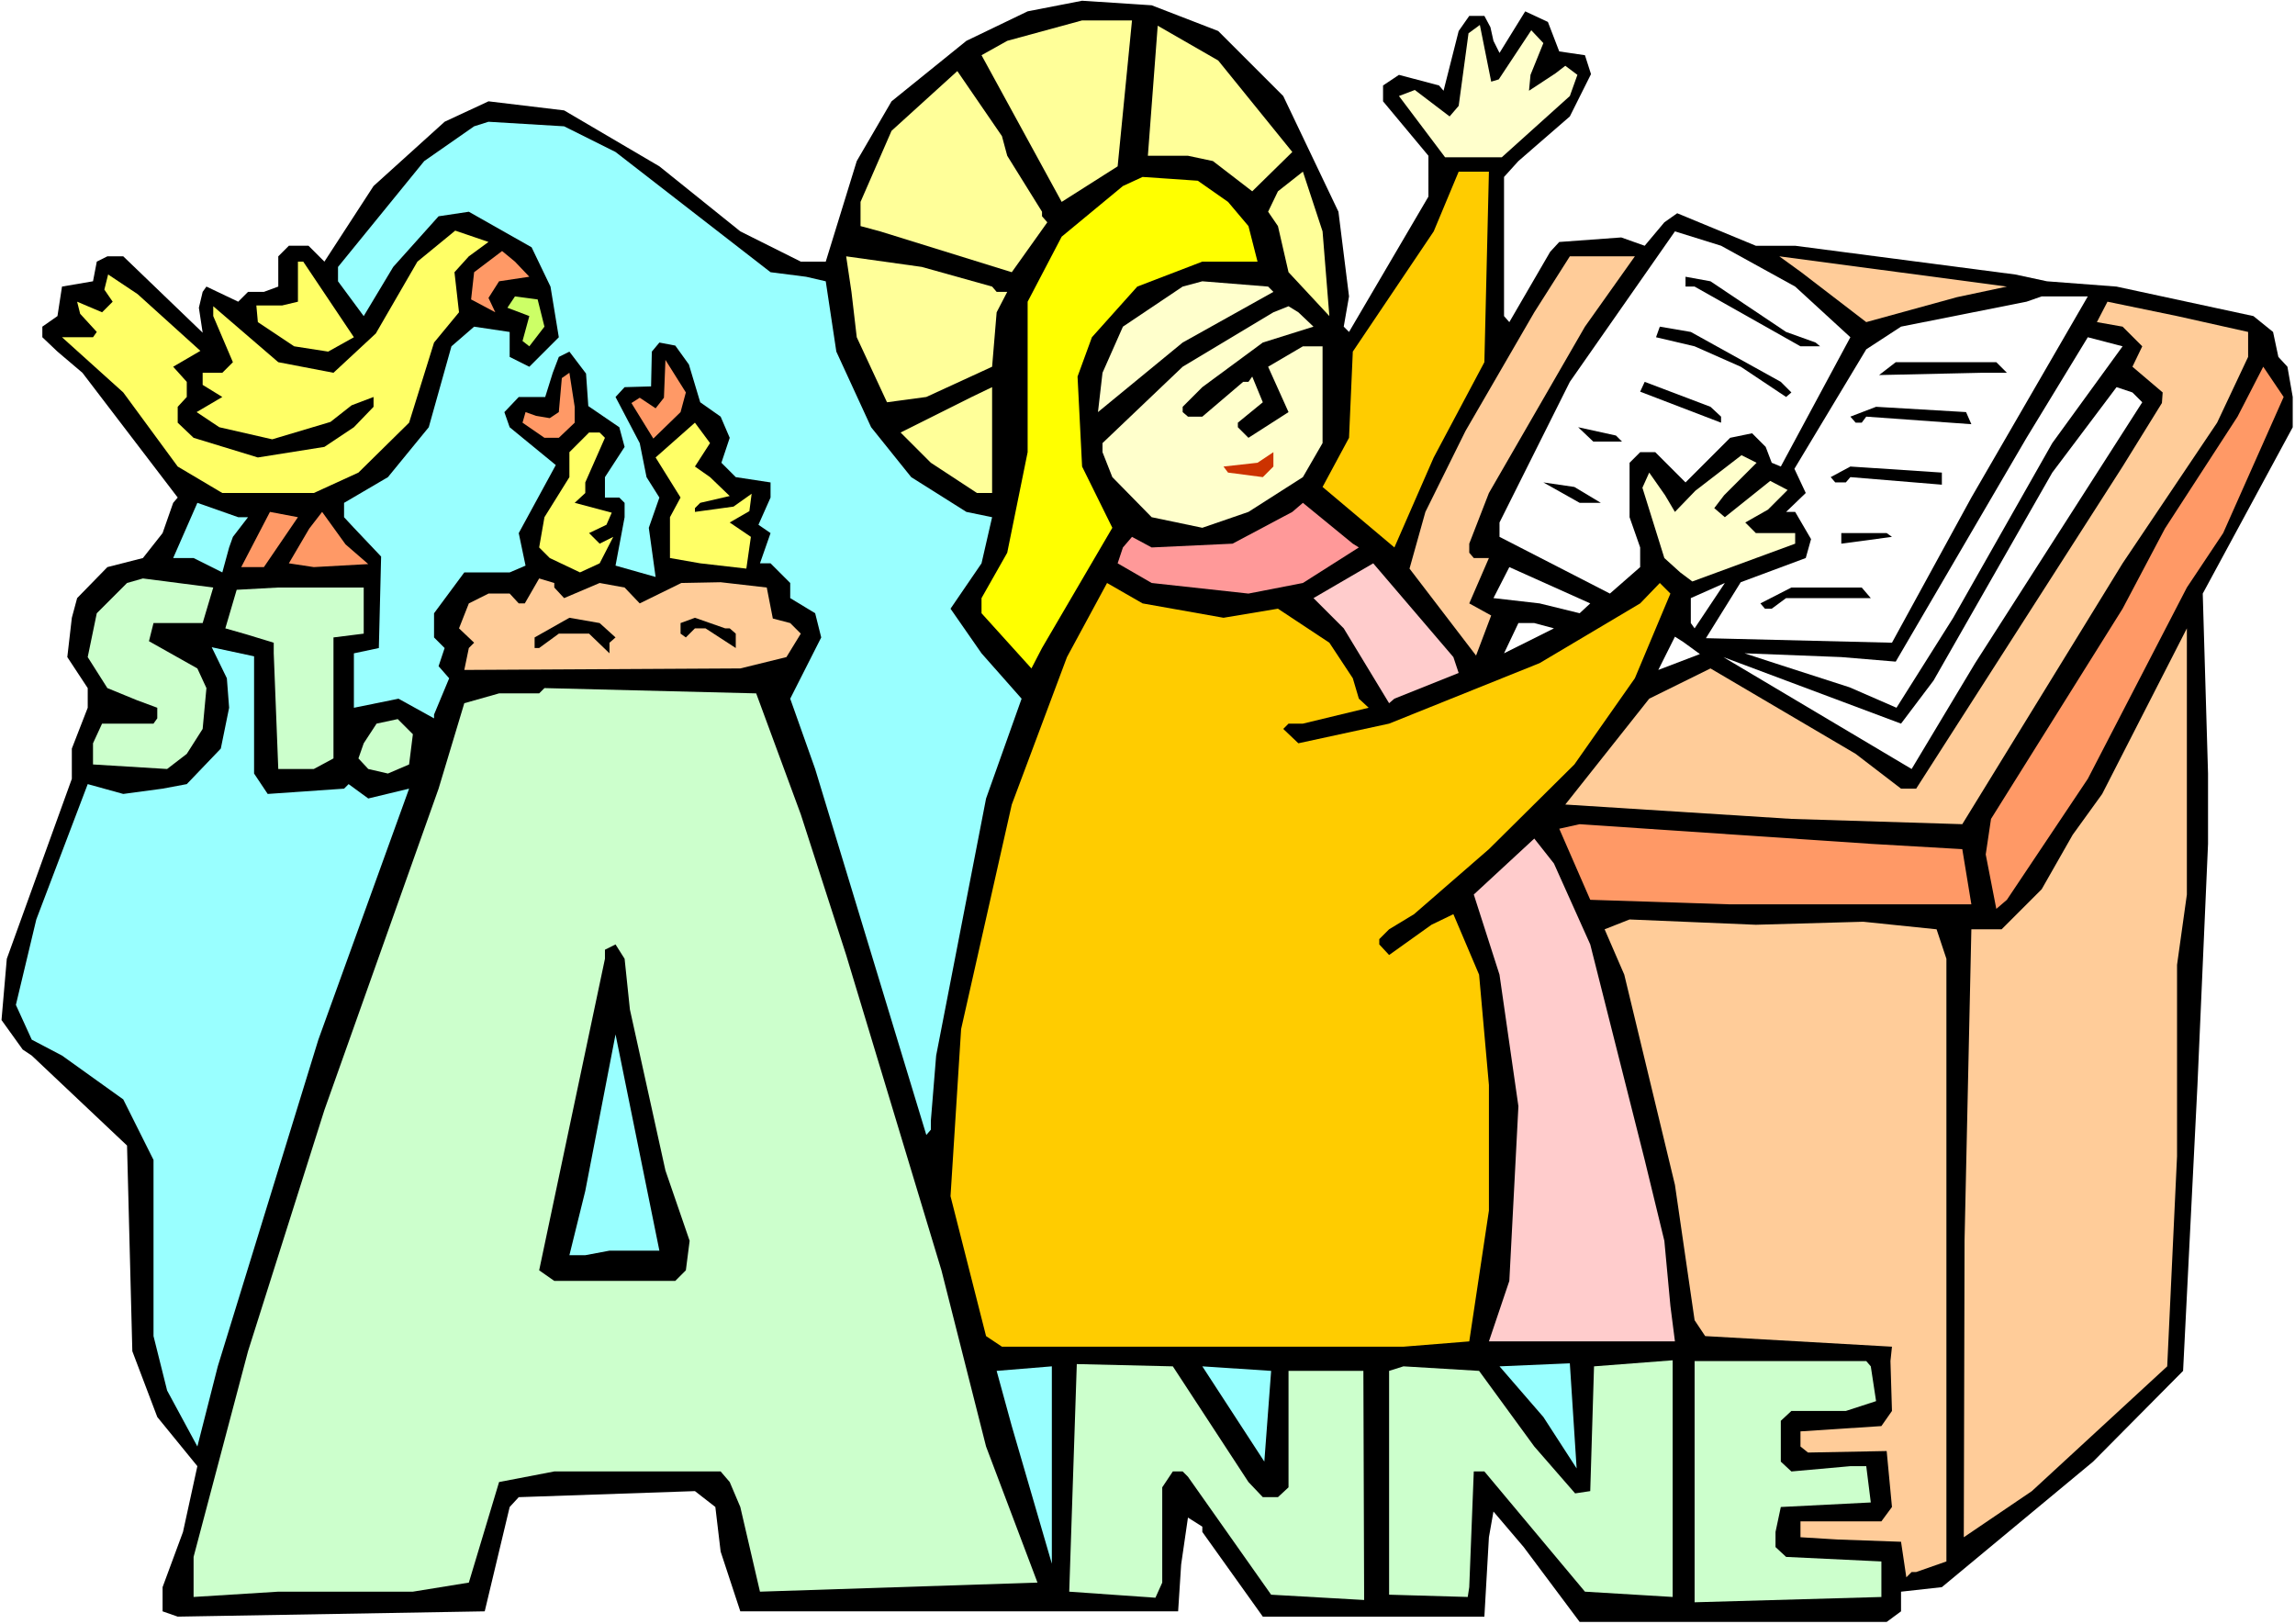 <?xml version="1.0" encoding="UTF-8" standalone="no"?>
<svg
   version="1.0"
   width="129.766mm"
   height="91.833mm"
   id="svg72"
   sodipodi:docname="Anne.wmf"
   xmlns:inkscape="http://www.inkscape.org/namespaces/inkscape"
   xmlns:sodipodi="http://sodipodi.sourceforge.net/DTD/sodipodi-0.dtd"
   xmlns="http://www.w3.org/2000/svg"
   xmlns:svg="http://www.w3.org/2000/svg">
  <rect width="100%" height="100%" fill="#333333" stroke="none"/>
  <sodipodi:namedview
     id="namedview72"
     pagecolor="#ffffff"
     bordercolor="#000000"
     borderopacity="0.25"
     inkscape:showpageshadow="2"
     inkscape:pageopacity="0.0"
     inkscape:pagecheckerboard="0"
     inkscape:deskcolor="#d1d1d1"
     inkscape:document-units="mm" />
  <defs
     id="defs1">
    <pattern
       id="WMFhbasepattern"
       patternUnits="userSpaceOnUse"
       width="6"
       height="6"
       x="0"
       y="0" />
  </defs>
  <path
     style="fill:#ffffff;fill-opacity:1;fill-rule:evenodd;stroke:none"
     d="M 0,347.086 H 490.455 V 0 H 0 Z"
     id="path1" />
  <path
     style="fill:#000000;fill-opacity:1;fill-rule:evenodd;stroke:none"
     d="m 260.337,6.625 13.898,13.896 11.797,24.723 2.262,18.098 -1.131,6.463 1.131,1.131 16.968,-28.924 V 33.287 l -9.696,-11.634 v -3.393 l 3.394,-2.262 8.565,2.262 0.97,1.131 3.232,-12.765 2.262,-3.232 h 3.232 l 1.293,2.424 0.646,2.909 1.293,2.585 5.494,-8.887 4.848,2.262 2.424,6.302 5.494,0.808 1.293,4.04 -4.525,9.049 -10.989,9.534 -3.07,3.393 v 29.732 l 1.131,1.293 8.726,-15.027 1.939,-2.101 13.251,-0.97 5.01,1.777 4.202,-5.009 2.747,-1.939 16.806,6.948 h 8.403 l 47.026,6.14 6.787,1.454 14.867,1.131 29.25,6.302 4.202,3.393 1.131,5.332 1.939,2.101 1.131,6.463 v 6.463 l -19.23,35.549 1.131,38.457 v 15.027 l -2.262,51.546 -3.07,61.079 -19.23,19.39 -32.32,26.823 -8.726,0.97 v 4.201 l -3.07,2.262 h -65.61 l -11.958,-15.997 -6.464,-7.595 -0.97,5.494 -0.97,16.966 h -47.349 l -12.928,-18.098 v -1.131 l -3.07,-1.939 -1.454,10.018 -0.646,10.018 h -93.566 l -4.202,-12.765 -1.131,-9.534 -4.363,-3.393 -37.653,1.293 -1.939,2.101 -5.333,22.299 -65.61,1.131 -3.232,-1.131 v -5.171 l 4.363,-11.796 3.07,-14.058 -8.565,-10.503 L 28.28,288.754 27.149,244.802 6.787,225.574 4.848,224.281 0.323,217.979 1.454,204.891 15.352,166.433 v -6.463 l 3.394,-8.726 v -4.201 l -4.363,-6.625 0.97,-8.402 1.131,-4.201 6.464,-6.625 7.595,-1.939 4.202,-5.332 2.262,-6.463 0.97,-1.131 L 17.614,79.662 12.282,75.137 9.05,72.067 v -2.262 l 3.232,-2.262 0.97,-6.302 6.626,-1.131 0.808,-4.201 2.262,-1.131 h 3.394 l 16.968,16.32 -0.808,-5.332 0.808,-3.393 0.808,-1.131 6.787,3.232 2.101,-2.101 h 3.394 l 3.07,-1.131 V 54.778 L 61.731,52.515 h 4.202 l 3.394,3.393 10.504,-16.159 15.19,-13.735 9.373,-4.363 16.16,1.939 20.362,11.957 17.291,13.896 12.928,6.463 h 5.333 l 6.626,-21.491 7.434,-12.765 15.998,-12.927 13.09,-6.302 11.635,-2.262 14.867,0.97 z"
     id="path2" />
  <path
     style="fill:#ffff99;fill-opacity:1;fill-rule:evenodd;stroke:none"
     d="m 238.845,35.549 -11.958,7.595 -17.13,-31.348 5.494,-3.07 15.998,-4.363 h 10.666 z"
     id="path3" />
  <path
     style="fill:#ffff99;fill-opacity:1;fill-rule:evenodd;stroke:none"
     d="m 276.174,32.479 -8.565,8.402 -8.403,-6.463 -5.333,-1.131 h -8.565 l 2.101,-27.793 12.928,7.433 z"
     id="path4" />
  <path
     style="fill:#ffffcc;fill-opacity:1;fill-rule:evenodd;stroke:none"
     d="m 320.291,16.966 6.949,-10.503 2.586,2.747 -2.747,6.787 -0.323,3.393 5.656,-3.716 2.101,-1.616 2.586,1.939 -1.616,4.524 -14.544,13.088 h -12.12 l -9.858,-13.088 3.394,-1.293 7.434,5.655 1.939,-2.262 2.101,-15.512 2.424,-1.777 2.424,12.119 z"
     id="path5" />
  <path
     style="fill:#ffff99;fill-opacity:1;fill-rule:evenodd;stroke:none"
     d="m 215.251,33.287 7.434,11.957 v 0.97 l 1.131,1.293 -7.595,10.665 -28.118,-8.726 -4.202,-1.131 v -5.171 l 6.626,-15.189 14.059,-12.765 9.534,13.896 z"
     id="path6" />
  <path
     style="fill:#99ffff;fill-opacity:1;fill-rule:evenodd;stroke:none"
     d="m 131.542,32.479 33.128,25.692 7.595,0.97 4.202,0.97 2.262,15.027 7.434,16.159 8.565,10.665 11.797,7.433 5.494,1.131 -2.262,9.857 -6.626,9.695 6.626,9.534 8.565,9.695 -7.595,21.329 -10.666,54.939 -1.131,13.896 v 1.939 l -0.97,1.131 -23.755,-78.207 -5.333,-15.027 6.626,-13.088 -1.293,-5.171 -5.333,-3.232 v -3.232 l -4.202,-4.201 h -2.262 l 2.262,-6.463 -2.586,-1.777 2.586,-5.817 v -3.232 l -7.434,-1.131 -3.07,-3.07 1.778,-5.332 -1.939,-4.524 -4.363,-3.07 -2.424,-8.079 -2.909,-4.04 -3.394,-0.646 -1.616,1.939 -0.162,7.433 -5.656,0.162 -1.939,2.101 5.171,9.857 1.454,7.271 2.747,4.363 -2.262,6.463 1.454,10.503 -8.565,-2.424 1.939,-10.341 v -3.07 l -1.131,-1.131 h -3.07 v -4.363 l 4.202,-6.463 -1.131,-4.201 -6.626,-4.524 -0.485,-6.948 -3.555,-4.686 -2.262,1.131 -1.293,3.393 -1.616,5.171 h -5.656 l -3.07,3.232 1.131,3.232 9.858,8.079 -7.918,14.543 1.454,6.948 -3.394,1.454 h -9.696 l -6.464,8.726 v 5.171 l 2.262,2.262 -1.293,3.878 2.262,2.585 -3.232,7.756 v 0.808 l -7.595,-4.201 -9.534,1.939 v -11.634 l 5.333,-1.131 0.485,-19.552 -5.818,-6.14 -2.101,-2.262 v -3.07 l 9.373,-5.494 8.726,-10.665 4.848,-17.29 4.848,-4.201 7.595,1.131 v 5.332 l 4.202,2.101 6.302,-6.302 -1.778,-10.826 -4.04,-8.402 -13.413,-7.595 -6.464,0.97 -9.696,10.826 -6.302,10.503 -5.494,-7.433 v -3.07 l 18.422,-22.622 10.666,-7.433 3.07,-0.97 16.16,0.97 z"
     id="path7" />
  <path
     style="fill:#ffff99;fill-opacity:1;fill-rule:evenodd;stroke:none"
     d="m 284.092,67.543 -8.726,-9.372 -2.262,-9.857 -2.101,-3.07 2.101,-4.363 5.333,-4.201 4.202,12.765 z"
     id="path8" />
  <path
     style="fill:#ffcc00;fill-opacity:1;fill-rule:evenodd;stroke:none"
     d="m 317.22,77.4 -10.827,20.36 -8.403,19.229 -15.352,-12.927 5.656,-10.503 0.808,-18.421 17.291,-25.692 5.333,-12.765 h 6.464 z"
     id="path9" />
  <path
     style="fill:#ffff00;fill-opacity:1;fill-rule:evenodd;stroke:none"
     d="m 262.438,43.143 4.363,5.171 1.939,7.595 h -11.797 l -13.898,5.332 -9.696,10.826 -3.07,8.402 0.97,19.229 6.464,13.088 -15.029,25.692 -2.262,4.363 -10.666,-11.796 v -3.232 l 5.494,-9.695 4.363,-21.491 V 64.473 l 7.272,-13.896 13.09,-10.826 4.202,-1.939 11.797,0.808 z"
     id="path10" />
  <path
     style="fill:#ffffff;fill-opacity:1;fill-rule:evenodd;stroke:none"
     d="m 383.638,61.241 11.797,10.826 -14.867,27.631 -1.939,-0.808 -1.293,-3.393 -2.909,-2.909 -4.686,0.97 -9.534,9.534 -6.464,-6.463 h -3.232 l -2.262,2.262 v 11.634 l 2.262,6.463 v 4.201 l -6.464,5.655 -23.594,-12.119 v -3.07 l 15.029,-30.055 22.462,-32.156 9.858,3.07 z"
     id="path11" />
  <path
     style="fill:#ffff66;fill-opacity:1;fill-rule:evenodd;stroke:none"
     d="m 100.192,54.778 -3.07,3.393 0.97,8.564 -5.333,6.463 -5.333,17.128 -10.827,10.665 -9.534,4.363 H 47.51 L 37.976,99.698 26.341,83.863 13.251,72.067 h 6.626 l 0.808,-1.131 -3.555,-3.878 -0.646,-2.585 5.333,2.262 2.262,-2.262 -1.778,-2.585 0.808,-3.232 6.302,4.201 13.413,12.119 -5.818,3.393 2.909,3.232 v 3.232 l -1.939,2.101 v 3.393 l 3.394,3.232 13.736,4.201 14.221,-2.262 6.302,-4.201 4.202,-4.363 v -2.101 l -4.686,1.777 -4.525,3.555 -12.443,3.716 -11.312,-2.585 -4.848,-3.232 5.494,-3.232 -4.202,-2.585 v -2.585 h 4.202 l 2.262,-2.262 -4.202,-9.857 v -2.101 l 13.898,11.957 11.797,2.262 9.05,-8.402 8.888,-15.351 8.08,-6.625 7.11,2.424 z"
     id="path12" />
  <path
     style="fill:#ff9966;fill-opacity:1;fill-rule:evenodd;stroke:none"
     d="m 113.12,59.14 -6.464,0.97 -2.262,3.555 1.454,3.07 -5.171,-2.747 0.646,-5.817 5.979,-4.524 2.747,2.262 z"
     id="path13" />
  <path
     style="fill:#ffff99;fill-opacity:1;fill-rule:evenodd;stroke:none"
     d="m 212.019,61.241 0.97,1.131 h 2.262 l -2.262,4.363 -0.97,11.634 -14.059,6.463 -8.403,1.131 -6.464,-13.896 -1.131,-9.695 -1.131,-7.595 16.16,2.262 z"
     id="path14" />
  <path
     style="fill:#ffcc99;fill-opacity:1;fill-rule:evenodd;stroke:none"
     d="m 338.713,69.805 -20.523,35.549 -4.202,10.826 v 1.939 l 0.97,1.131 h 3.232 l -4.202,9.695 4.686,2.585 -3.232,8.564 -14.221,-18.582 3.394,-12.119 8.565,-17.29 14.706,-25.369 7.595,-11.957 h 13.898 z"
     id="path15" />
  <path
     style="fill:#ffcc99;fill-opacity:1;fill-rule:evenodd;stroke:none"
     d="m 418.22,63.503 -19.392,5.332 -13.898,-10.665 -4.686,-3.393 48.642,6.463 z"
     id="path16" />
  <path
     style="fill:#ffff66;fill-opacity:1;fill-rule:evenodd;stroke:none"
     d="m 75.629,72.067 -5.494,3.07 -7.272,-1.131 -7.757,-5.171 -0.323,-3.555 h 5.494 l 3.394,-0.808 v -8.564 h 1.131 z"
     id="path17" />
  <path
     style="fill:#000000;fill-opacity:1;fill-rule:evenodd;stroke:none"
     d="m 381.699,70.936 6.302,2.262 0.97,0.808 h -4.202 L 362.145,61.241 h -1.939 v -2.101 l 5.333,0.97 z"
     id="path18" />
  <path
     style="fill:#ffffcc;fill-opacity:1;fill-rule:evenodd;stroke:none"
     d="m 272.134,62.372 -19.392,10.826 -18.099,14.866 0.97,-8.402 4.363,-9.857 12.766,-8.564 4.202,-1.131 14.059,1.131 z"
     id="path19" />
  <path
     style="fill:#ccff66;fill-opacity:1;fill-rule:evenodd;stroke:none"
     d="m 116.352,69.805 -3.232,4.201 -1.454,-1.131 1.454,-5.332 -4.686,-1.777 1.616,-2.424 4.848,0.646 z"
     id="path20" />
  <path
     style="fill:#ffffff;fill-opacity:1;fill-rule:evenodd;stroke:none"
     d="m 421.291,106.323 -16.968,31.024 -39.754,-0.97 7.434,-11.957 13.898,-5.171 1.131,-4.04 -3.394,-5.817 h -1.939 l 4.202,-4.04 -2.424,-5.171 15.352,-25.531 7.434,-4.848 26.826,-5.332 3.232,-1.131 h 9.858 z"
     id="path21" />
  <path
     style="fill:#ffcc99;fill-opacity:1;fill-rule:evenodd;stroke:none"
     d="m 480.436,70.936 v 5.332 l -6.626,14.058 -20.2,30.055 -34.259,55.747 -36.522,-1.131 -48.318,-3.07 17.938,-22.622 13.09,-6.463 31.027,18.259 9.696,7.433 h 3.232 l 44.117,-68.835 8.403,-13.573 0.162,-2.262 -6.464,-5.494 2.101,-4.363 -4.202,-4.201 -5.494,-0.97 2.262,-4.363 14.867,3.07 z"
     id="path22" />
  <path
     style="fill:#ffffcc;fill-opacity:1;fill-rule:evenodd;stroke:none"
     d="m 280.699,69.805 -10.827,3.393 -12.928,9.534 -4.202,4.201 v 1.131 l 1.131,0.97 h 3.07 l 8.726,-7.433 h 1.131 l 0.808,-1.131 2.262,5.494 -5.333,4.363 v 0.97 l 2.262,2.262 8.565,-5.494 -4.363,-9.695 7.434,-4.363 h 4.202 V 94.689 l -4.202,7.271 -11.635,7.433 -9.858,3.393 -10.827,-2.262 -8.403,-8.564 -2.101,-5.332 V 94.689 l 17.13,-16.32 19.392,-11.634 3.232,-1.293 2.101,1.293 z"
     id="path23" />
  <path
     style="fill:#000000;fill-opacity:1;fill-rule:evenodd;stroke:none"
     d="m 380.568,81.601 2.262,2.262 -1.131,0.97 -9.696,-6.463 -9.858,-4.363 -8.242,-1.939 0.808,-2.262 6.626,1.131 z"
     id="path24" />
  <path
     style="fill:#ffffff;fill-opacity:1;fill-rule:evenodd;stroke:none"
     d="m 438.582,94.689 -21.17,37.326 -12.12,19.229 -10.019,-4.363 -15.029,-4.848 -7.434,-2.424 20.685,0.808 11.635,0.97 27.957,-47.829 13.09,-21.491 7.434,1.939 z"
     id="path25" />
  <path
     style="fill:#ff9966;fill-opacity:1;fill-rule:evenodd;stroke:none"
     d="m 145.44,88.064 -5.818,5.655 -4.686,-7.595 1.778,-1.131 3.394,2.262 1.778,-2.262 0.323,-8.079 4.363,6.948 z"
     id="path26" />
  <path
     style="fill:#000000;fill-opacity:1;fill-rule:evenodd;stroke:none"
     d="m 428.886,79.662 h -5.333 l -21.978,0.485 3.555,-2.747 h 21.493 z"
     id="path27" />
  <path
     style="fill:#ff9966;fill-opacity:1;fill-rule:evenodd;stroke:none"
     d="m 475.103,113.918 -7.757,11.634 -21.17,40.881 -17.291,25.854 -2.262,1.939 -2.262,-11.634 1.131,-7.595 28.118,-44.921 9.05,-17.128 15.514,-23.915 5.494,-10.665 4.363,6.463 z"
     id="path28" />
  <path
     style="fill:#ff9966;fill-opacity:1;fill-rule:evenodd;stroke:none"
     d="m 122.816,90.326 -3.394,3.232 h -3.07 l -4.686,-3.232 0.646,-2.262 2.262,0.808 2.909,0.485 1.939,-1.293 0.646,-7.271 1.616,-1.131 1.131,7.271 z"
     id="path29" />
  <path
     style="fill:#000000;fill-opacity:1;fill-rule:evenodd;stroke:none"
     d="m 367.801,89.034 v 1.293 L 350.51,83.701 l 0.97,-2.101 14.059,5.332 z"
     id="path30" />
  <path
     style="fill:#ffff99;fill-opacity:1;fill-rule:evenodd;stroke:none"
     d="m 208.787,105.354 -9.858,-6.463 -6.464,-6.463 15.19,-7.595 4.363,-2.101 v 22.622 z"
     id="path31" />
  <path
     style="fill:#ffffff;fill-opacity:1;fill-rule:evenodd;stroke:none"
     d="m 457.812,85.964 -35.714,55.747 -13.574,22.622 -40.238,-23.915 37.976,14.22 6.949,-9.21 25.371,-44.436 13.736,-18.259 3.394,1.131 z"
     id="path32" />
  <path
     style="fill:#000000;fill-opacity:1;fill-rule:evenodd;stroke:none"
     d="m 421.291,90.65 -22.462,-1.616 -0.97,1.293 h -1.293 l -1.131,-1.293 5.494,-2.101 19.23,1.131 z"
     id="path33" />
  <path
     style="fill:#ffff66;fill-opacity:1;fill-rule:evenodd;stroke:none"
     d="m 148.51,99.698 3.232,2.262 4.202,4.04 -6.302,1.454 -1.131,1.131 v 0.808 l 8.242,-1.131 3.878,-2.747 -0.485,3.716 -4.202,2.424 4.525,3.07 -0.97,6.787 -9.858,-1.131 -6.464,-1.131 v -8.726 l 2.262,-4.201 -5.333,-8.564 8.403,-7.433 3.232,4.363 z"
     id="path34" />
  <path
     style="fill:#000000;fill-opacity:1;fill-rule:evenodd;stroke:none"
     d="m 346.632,94.366 h -6.141 l -3.232,-3.07 8.08,1.777 z"
     id="path35" />
  <path
     style="fill:#ffff66;fill-opacity:1;fill-rule:evenodd;stroke:none"
     d="m 129.28,93.558 -4.202,9.534 v 2.262 l -2.262,2.101 7.918,2.101 -1.131,2.585 -3.717,1.777 2.262,2.262 2.909,-1.454 -2.909,5.655 -4.202,1.939 -6.464,-3.07 -2.262,-2.262 1.131,-6.463 5.333,-8.564 v -5.332 l 4.202,-4.201 h 2.262 z"
     id="path36" />
  <path
     style="fill:#cc3200;fill-opacity:1;fill-rule:evenodd;stroke:none"
     d="m 269.872,101.961 -7.434,-0.97 -0.97,-1.293 7.272,-0.808 3.394,-2.262 v 3.07 z"
     id="path37" />
  <path
     style="fill:#ffffcc;fill-opacity:1;fill-rule:evenodd;stroke:none"
     d="m 368.448,105.839 -2.101,2.747 2.262,1.939 9.696,-7.756 3.717,1.939 -4.202,4.201 -4.848,2.747 2.262,2.262 h 8.403 v 2.262 l -21.978,8.079 -2.586,-1.939 -3.394,-3.07 -4.686,-15.027 1.454,-3.232 3.394,4.848 2.101,3.555 4.363,-4.524 9.858,-7.595 3.232,1.616 z"
     id="path38" />
  <path
     style="fill:#000000;fill-opacity:1;fill-rule:evenodd;stroke:none"
     d="m 414.988,103.576 -19.554,-1.616 -0.97,1.131 h -2.262 l -0.97,-1.131 4.202,-2.262 19.554,1.293 z"
     id="path39" />
  <path
     style="fill:#000000;fill-opacity:1;fill-rule:evenodd;stroke:none"
     d="m 342.107,107.454 h -4.525 l -7.757,-4.363 6.626,0.97 z"
     id="path40" />
  <path
     style="fill:#99ffff;fill-opacity:1;fill-rule:evenodd;stroke:none"
     d="m 53.005,110.525 -3.232,4.201 -0.808,2.262 -1.454,5.332 -6.141,-3.07 h -4.363 l 5.171,-11.796 8.726,3.07 z"
     id="path41" />
  <path
     style="fill:#ff9999;fill-opacity:1;fill-rule:evenodd;stroke:none"
     d="m 290.395,116.988 -11.958,7.595 -11.635,2.262 -20.685,-2.262 -7.272,-4.201 1.131,-3.393 1.939,-2.262 4.202,2.262 17.291,-0.808 12.766,-6.787 2.262,-1.939 10.666,8.726 z"
     id="path42" />
  <path
     style="fill:#ff9966;fill-opacity:1;fill-rule:evenodd;stroke:none"
     d="m 56.398,121.189 h -4.848 l 6.141,-11.796 5.979,1.131 z"
     id="path43" />
  <path
     style="fill:#ff9966;fill-opacity:1;fill-rule:evenodd;stroke:none"
     d="m 78.699,120.543 -11.635,0.646 -5.333,-0.808 4.363,-7.433 2.747,-3.555 5.01,6.948 z"
     id="path44" />
  <path
     style="fill:#000000;fill-opacity:1;fill-rule:evenodd;stroke:none"
     d="m 404.323,114.726 -10.827,1.454 v -2.262 h 9.696 z"
     id="path45" />
  <path
     style="fill:#ffcccc;fill-opacity:1;fill-rule:evenodd;stroke:none"
     d="m 311.726,143.811 -13.736,5.494 -1.131,0.97 -9.696,-15.997 -6.464,-6.463 12.766,-7.433 17.13,20.037 z"
     id="path46" />
  <path
     style="fill:#ffffff;fill-opacity:1;fill-rule:evenodd;stroke:none"
     d="m 337.582,131.046 -8.565,-2.101 -9.858,-1.131 3.394,-6.625 17.291,7.756 z"
     id="path47" />
  <path
     style="fill:#ccffcc;fill-opacity:1;fill-rule:evenodd;stroke:none"
     d="M 43.309,133.147 H 32.805 l -0.97,3.878 10.342,5.817 1.939,4.201 -0.808,8.726 -3.394,5.332 -4.202,3.232 -15.837,-0.97 v -4.524 l 1.939,-4.201 h 10.989 l 0.808,-1.131 v -2.262 l -4.363,-1.616 -6.302,-2.585 -4.202,-6.625 1.939,-9.372 6.464,-6.463 3.394,-0.97 15.029,1.939 z"
     id="path48" />
  <path
     style="fill:#ffcc99;fill-opacity:1;fill-rule:evenodd;stroke:none"
     d="m 118.453,125.552 2.101,2.262 7.595,-3.232 5.333,0.97 3.232,3.393 8.888,-4.363 8.403,-0.162 9.858,1.131 1.293,6.625 3.717,0.97 2.262,2.262 -3.07,5.009 -9.858,2.424 -58.984,0.323 0.97,-4.686 1.131,-1.131 -3.232,-3.07 2.101,-5.332 4.202,-2.101 h 4.525 l 1.939,2.101 h 1.293 l 3.07,-5.332 3.232,0.97 z"
     id="path49" />
  <path
     style="fill:#ffcc00;fill-opacity:1;fill-rule:evenodd;stroke:none"
     d="m 261.469,132.015 11.635,-1.939 10.989,7.271 5.01,7.595 1.293,4.363 2.101,1.939 -14.059,3.393 h -3.07 l -1.131,1.131 3.232,3.07 19.392,-4.201 32.158,-12.927 21.493,-12.765 4.202,-4.363 2.262,2.262 -7.595,18.098 -12.928,18.421 -18.261,18.098 -15.998,13.896 -5.333,3.232 -2.101,2.101 v 1.131 l 2.101,2.262 9.05,-6.463 4.686,-2.262 5.494,12.927 2.101,23.591 v 26.823 l -4.202,27.954 -14.059,1.131 h -85.809 l -3.394,-2.262 -7.595,-29.893 2.262,-35.71 10.827,-47.991 11.797,-31.509 8.565,-15.835 7.595,4.363 z"
     id="path50" />
  <path
     style="fill:#ffffff;fill-opacity:1;fill-rule:evenodd;stroke:none"
     d="m 361.337,133.147 v -5.332 l 7.272,-3.232 -6.464,9.695 z"
     id="path51" />
  <path
     style="fill:#ccffcc;fill-opacity:1;fill-rule:evenodd;stroke:none"
     d="m 77.73,135.409 -6.464,0.808 v 25.854 l -4.202,2.262 h -7.595 l -0.97,-24.723 v -2.262 l -5.818,-1.777 -4.525,-1.293 2.424,-8.241 8.888,-0.485 h 18.261 z"
     id="path52" />
  <path
     style="fill:#000000;fill-opacity:1;fill-rule:evenodd;stroke:none"
     d="m 399.798,127.814 h -18.099 l -3.07,2.262 h -1.454 l -0.97,-1.131 6.626,-3.393 h 15.029 z"
     id="path53" />
  <path
     style="fill:#000000;fill-opacity:1;fill-rule:evenodd;stroke:none"
     d="m 131.542,136.217 -1.293,1.131 v 2.262 l -4.363,-4.201 h -6.464 l -4.202,3.07 h -0.97 v -2.262 l 7.434,-4.201 6.464,1.131 z"
     id="path54" />
  <path
     style="fill:#000000;fill-opacity:1;fill-rule:evenodd;stroke:none"
     d="m 155.944,134.278 1.293,1.131 v 3.07 l -6.464,-4.201 h -2.262 l -1.939,1.939 -1.131,-0.808 v -2.262 l 3.07,-1.131 6.464,2.262 z"
     id="path55" />
  <path
     style="fill:#ffffff;fill-opacity:1;fill-rule:evenodd;stroke:none"
     d="m 332.088,134.278 -10.666,5.332 3.07,-6.463 h 3.394 z"
     id="path56" />
  <path
     style="fill:#ffcc99;fill-opacity:1;fill-rule:evenodd;stroke:none"
     d="m 465.246,206.183 v 40.881 l -2.101,44.921 -28.926,26.662 -14.544,9.857 0.162,-63.503 1.454,-66.412 h 6.464 l 8.565,-8.564 6.626,-11.634 6.302,-8.726 18.099,-35.387 v 56.878 z"
     id="path57" />
  <path
     style="fill:#ffffff;fill-opacity:1;fill-rule:evenodd;stroke:none"
     d="m 363.276,139.772 -8.888,3.393 3.555,-7.11 1.778,1.131 z"
     id="path58" />
  <path
     style="fill:#99ffff;fill-opacity:1;fill-rule:evenodd;stroke:none"
     d="m 54.298,165.302 2.909,4.363 16.322,-1.131 0.97,-0.97 4.202,3.07 8.726,-2.101 -19.392,53.646 -21.493,69.805 -4.363,17.128 -6.464,-11.957 -2.909,-11.634 v -37.649 l -6.464,-12.927 -13.09,-9.372 -6.464,-3.393 -3.394,-7.433 4.363,-18.259 10.989,-28.924 7.595,2.101 8.403,-1.131 5.171,-0.97 7.272,-7.595 1.778,-8.726 -0.485,-6.302 -3.232,-6.625 9.05,1.939 z"
     id="path59" />
  <path
     style="fill:#ccffcc;fill-opacity:1;fill-rule:evenodd;stroke:none"
     d="m 171.134,174.028 9.696,30.055 20.362,67.381 9.534,37.649 10.989,29.085 -59.307,1.939 -4.202,-18.098 -2.262,-5.332 -1.939,-2.262 h -35.552 l -11.797,2.262 -6.464,21.491 -11.958,1.939 H 59.469 l -18.099,1.131 v -8.564 l 11.635,-43.951 16.322,-51.546 24.402,-68.674 5.494,-18.259 7.434,-2.101 h 8.565 l 1.131,-1.131 45.248,1.131 z"
     id="path60" />
  <path
     style="fill:#ccffcc;fill-opacity:1;fill-rule:evenodd;stroke:none"
     d="m 88.234,156.9 -0.808,6.463 -4.525,1.939 -4.202,-0.97 -2.101,-2.262 1.131,-3.232 2.747,-4.201 4.525,-0.97 z"
     id="path61" />
  <path
     style="fill:#ff9966;fill-opacity:1;fill-rule:evenodd;stroke:none"
     d="m 419.352,181.461 1.939,11.796 h -51.55 l -29.896,-0.97 -6.626,-15.189 4.363,-0.97 62.216,4.201 z"
     id="path62" />
  <path
     style="fill:#ffcccc;fill-opacity:1;fill-rule:evenodd;stroke:none"
     d="m 339.844,201.82 11.635,46.052 4.202,17.29 1.293,13.896 0.97,7.595 h -39.754 l 4.363,-12.927 1.939,-37.326 -4.04,-28.116 -5.494,-17.128 12.928,-11.957 4.202,5.332 z"
     id="path63" />
  <path
     style="fill:#ffcc99;fill-opacity:1;fill-rule:evenodd;stroke:none"
     d="m 398.182,196.973 15.675,1.616 2.101,6.302 v 128.784 l -6.464,2.262 h -0.97 l -1.131,1.131 -1.131,-7.595 -13.574,-0.485 -7.918,-0.485 v -3.393 h 17.291 l 2.262,-3.07 -1.131,-11.957 -16.806,0.323 -1.616,-1.293 v -3.232 l 17.291,-1.131 2.262,-3.232 -0.323,-10.665 0.323,-3.07 -39.915,-2.262 -2.262,-3.393 -4.202,-28.924 -10.827,-44.921 -4.202,-9.695 5.333,-2.101 26.987,1.131 z"
     id="path64" />
  <path
     style="fill:#000000;fill-opacity:1;fill-rule:evenodd;stroke:none"
     d="m 134.613,215.717 7.595,34.418 5.171,15.027 -0.808,6.302 -2.262,2.262 h -25.856 l -3.232,-2.262 14.059,-66.573 v -1.939 l 2.262,-1.131 1.939,3.07 z"
     id="path65" />
  <path
     style="fill:#99ffff;fill-opacity:1;fill-rule:evenodd;stroke:none"
     d="m 130.249,267.263 -5.171,0.97 h -3.394 l 3.394,-13.735 6.464,-33.448 9.373,46.213 z"
     id="path66" />
  <path
     style="fill:#ccffcc;fill-opacity:1;fill-rule:evenodd;stroke:none"
     d="m 399.798,291.985 1.131,7.433 -6.464,2.101 h -11.635 l -2.262,2.101 v 8.726 l 2.262,2.101 12.605,-1.131 h 3.394 l 0.97,7.756 -19.23,0.97 -1.131,5.332 v 3.232 l 2.262,2.101 20.362,0.97 v 7.595 l -39.915,1.131 v -51.546 h 36.683 z"
     id="path67" />
  <path
     style="fill:#99ffff;fill-opacity:1;fill-rule:evenodd;stroke:none"
     d="m 224.785,334.159 -8.565,-29.409 -3.232,-11.796 11.797,-0.97 z"
     id="path68" />
  <path
     style="fill:#ccffcc;fill-opacity:1;fill-rule:evenodd;stroke:none"
     d="m 266.801,316.708 3.07,3.232 h 3.232 l 2.262,-2.101 v -24.884 h 15.998 l 0.162,48.96 -19.877,-1.131 -17.776,-25.207 -1.131,-1.131 h -2.101 l -2.262,3.393 v 20.36 l -1.454,3.232 -18.422,-1.293 1.616,-48.637 20.523,0.485 z"
     id="path69" />
  <path
     style="fill:#99ffff;fill-opacity:1;fill-rule:evenodd;stroke:none"
     d="m 270.195,312.345 -13.251,-20.36 14.706,0.97 z"
     id="path70" />
  <path
     style="fill:#ccffcc;fill-opacity:1;fill-rule:evenodd;stroke:none"
     d="m 327.886,309.113 8.726,10.018 3.232,-0.485 0.808,-26.662 16.806,-1.293 v 50.576 l -18.746,-1.131 -21.493,-25.692 h -2.262 l -0.97,24.723 -0.323,2.101 -16.806,-0.485 v -47.829 l 3.07,-0.97 16.16,0.97 z"
     id="path71" />
  <path
     style="fill:#99ffff;fill-opacity:1;fill-rule:evenodd;stroke:none"
     d="m 336.936,313.799 -7.11,-10.988 -9.373,-10.826 15.029,-0.646 z"
     id="path72" />
</svg>
